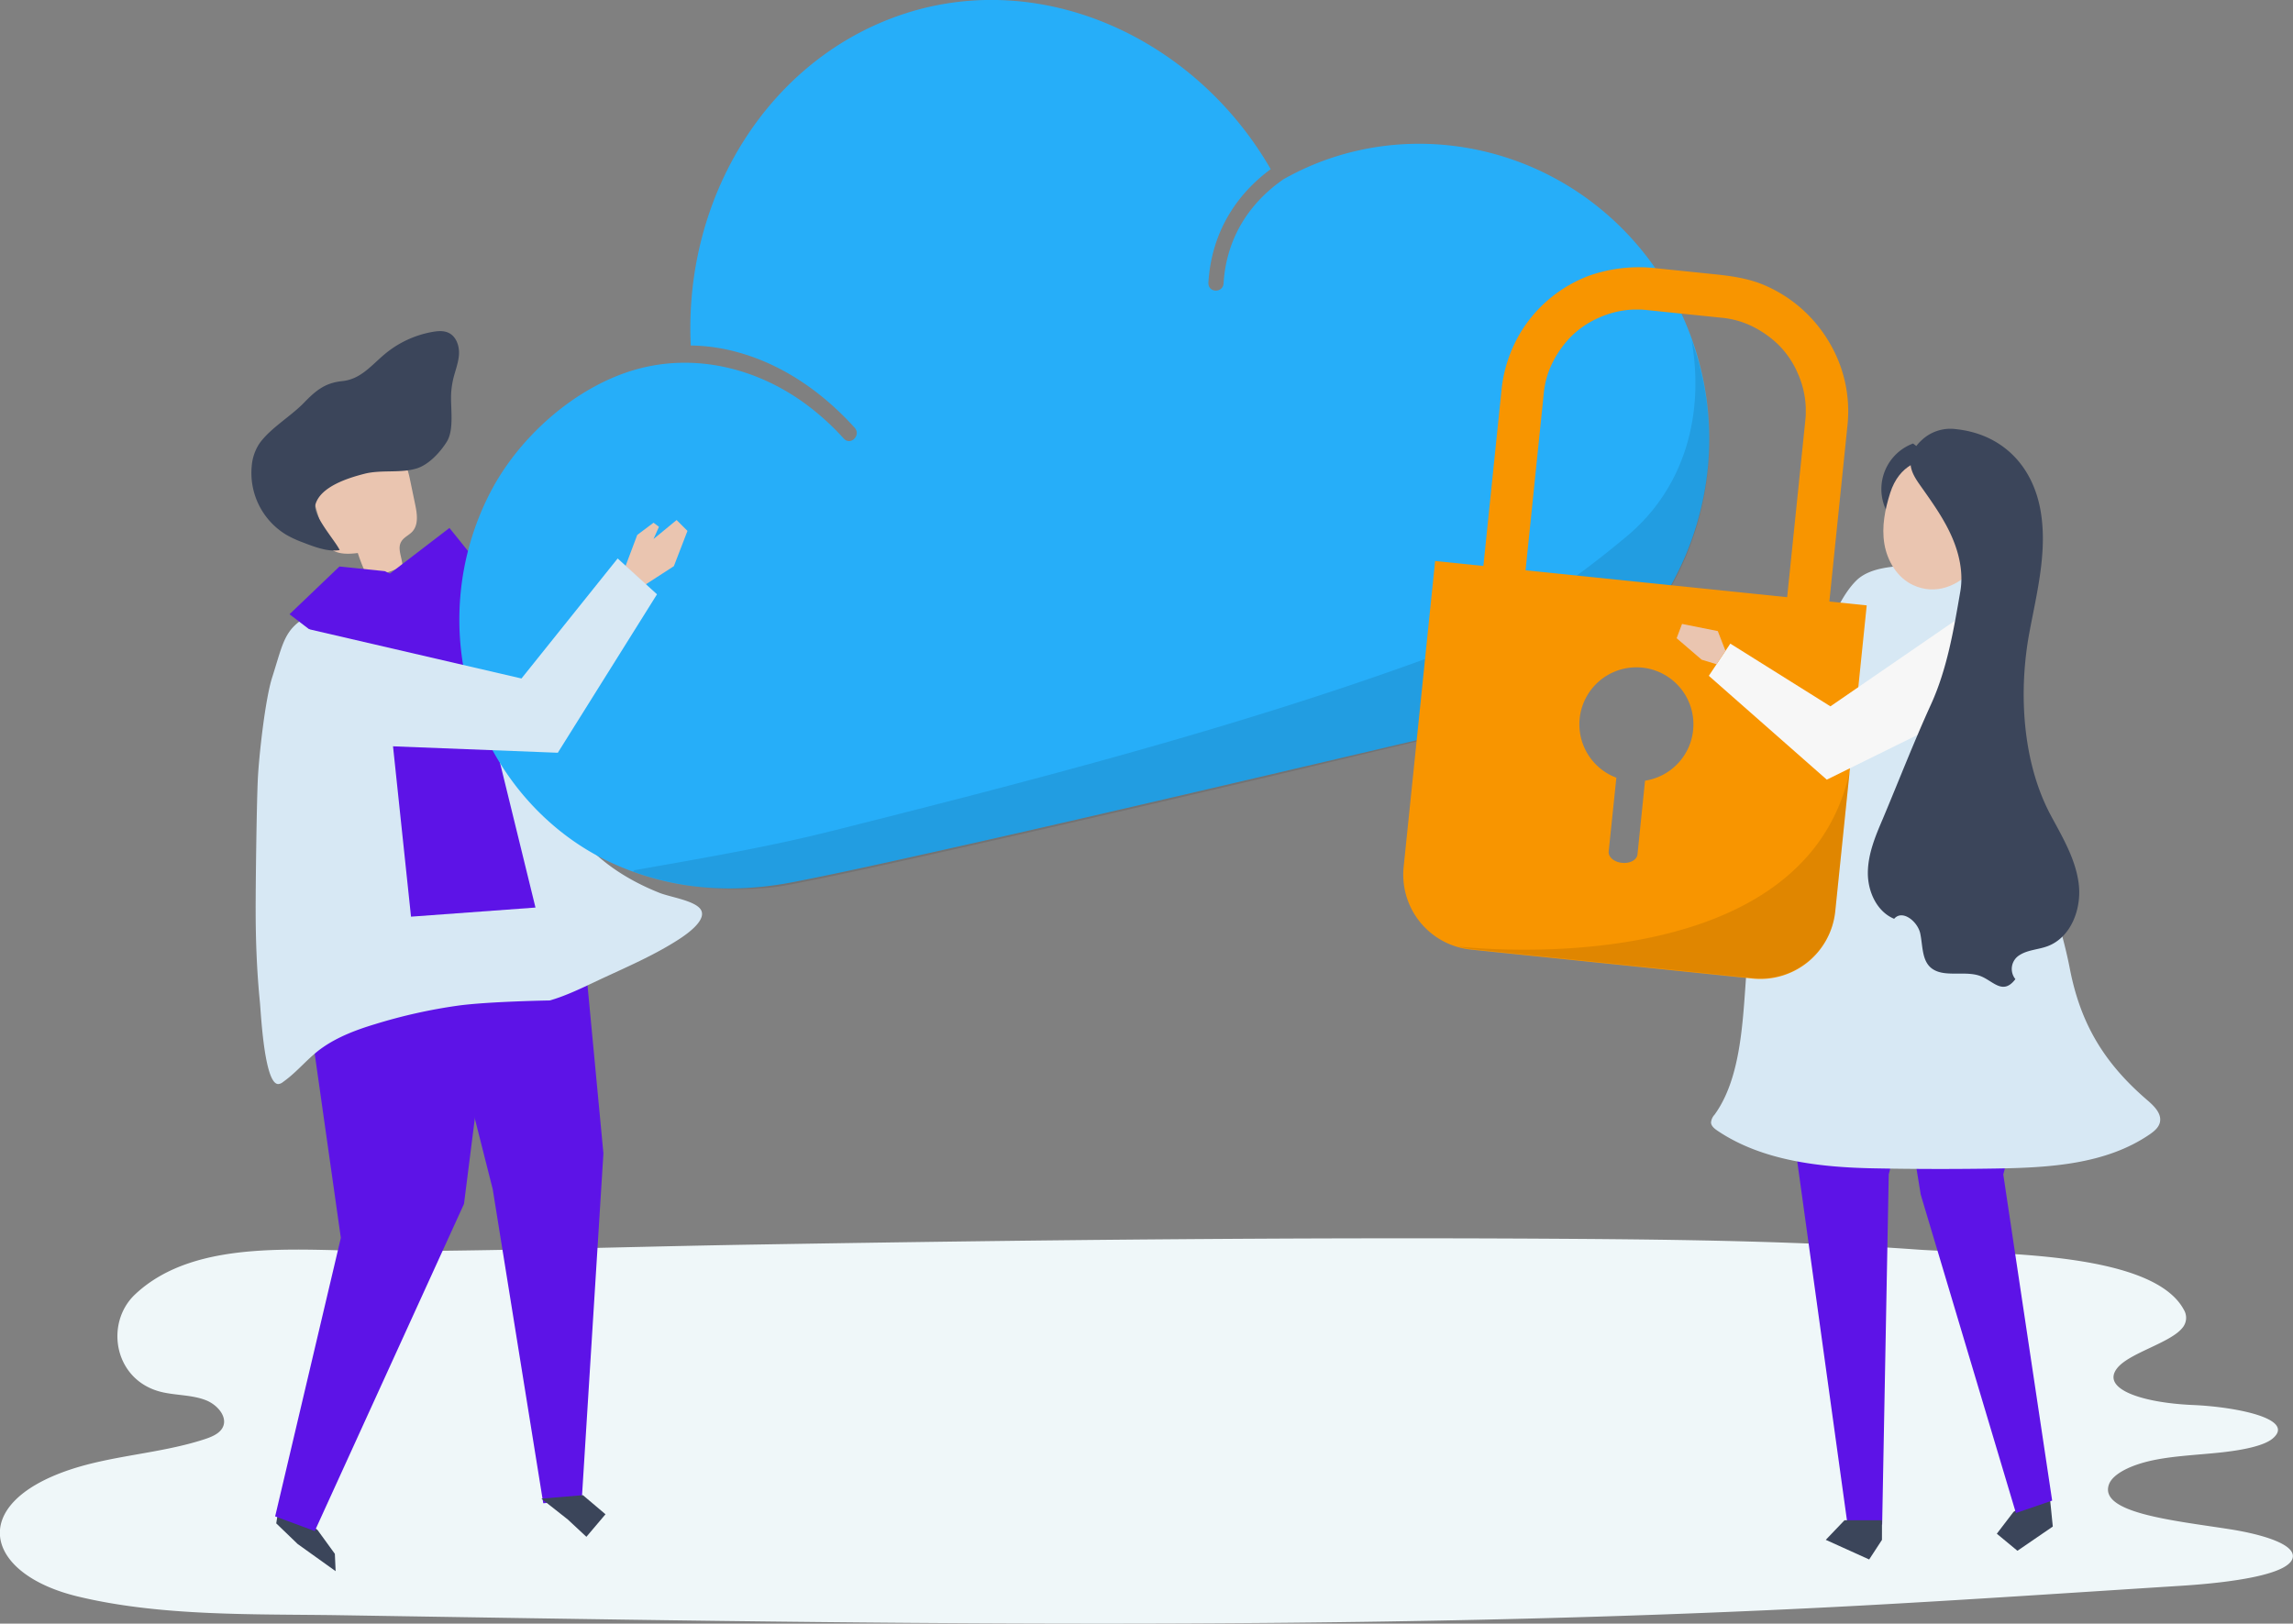<svg xmlns="http://www.w3.org/2000/svg" viewBox="0 0 928.54 657.64"><rect x="0" y="0" width="928.54" height="657.64" fill="#808080" stroke="none"/><defs><style>.cls-1{isolation:isolate;}.cls-2{fill:#eff7f9;mix-blend-mode:multiply;}.cls-3{fill:#3b455a;}.cls-4{fill:#5d13e7;}.cls-5{fill:#eac5b0;}.cls-6{fill:#d7e8f4;}.cls-7{fill:#26aef9;}.cls-8{opacity:0.1;}.cls-9{fill:#f89500;}.cls-10{fill:#f7f7f7;}</style></defs><title>bulut-teknoloji</title><g class="cls-1"><g id="katman_2" data-name="katman 2"><g id="object"><path class="cls-2" d="M213.6,506.05c-18.82.37-37.63.66-56.44.73-33.51.12-77.44-6.07-102.46,17.5C42.11,536.15,46.25,559.81,66.23,564c5.66,1.19,11.74,1.06,17,3.08s9.5,7.52,6.56,11.73c-1.5,2.15-4.4,3.3-7.18,4.2-17.56,5.71-37,6.43-54.5,12.33-41.52,14-34.35,42.2,3.39,51.29,33.94,8.18,71.69,7.05,106.68,7.6,204.81,3.24,410.17,7.09,613.84-3.83,43.92-2.36,87.59-5.33,131.33-8.11,20-1.27,45.06-4.57,45.14-12,.06-5.17-13.15-9-26.18-11-22.81-3.52-52.59-6.59-48.27-18.13,1.57-4.21,9-8.07,19.3-10,8-1.52,17.13-1.92,25.77-2.84s17.49-2.6,21.12-5.61c9.77-8.08-14.85-12.89-32.18-13.63-20.76-.89-37.68-6.57-30.53-15.14,5-6,21.21-10,26.14-16a6.28,6.28,0,0,0,.67-7.46c-13.18-24.62-82-22.51-107.66-24.35-47.46-3.41-95.13-4.06-142.73-4.37-108-.69-216,.47-324,2.26C277.9,504.52,245.75,505.41,213.6,506.05Z"/><polygon class="cls-3" points="111.86 617.02 120.54 625.38 135.91 636.38 135.6 629.36 128.57 619.68 113.19 608.67 111.86 617.02"/><polygon class="cls-4" points="125.69 360.7 121.66 386.07 138.02 501.38 111.42 614.19 127.46 620.14 187.89 487.63 193.12 446.37 190.81 360.17 125.69 360.7"/><polygon class="cls-4" points="234.18 359.69 244.35 467.17 235.58 607.57 219.99 608.87 199.53 481.69 167.58 355.46 234.18 359.69"/><polygon class="cls-3" points="229.9 615.43 237.46 622.46 245.19 613.33 236.06 605.6 219.21 607 229.9 615.43"/><path class="cls-5" d="M163,229.56l-13.68,5.16A73.24,73.24,0,0,1,144.89,224c-4.25.52-9.38.68-11.89-2.8a11.86,11.86,0,0,1-1.57-3.71l-4.77-16a14.62,14.62,0,0,1-.9-5.68c.36-3.37,3-6.05,5.69-8.05,7-5.11,16.11-7.57,24.5-5.5a13.18,13.18,0,0,1,6.11,3c2.55,2.46,3.39,6.16,4.1,9.63l2,9.62c.76,3.69,1.36,8-1.18,10.8-1.35,1.47-3.41,2.26-4.45,4C160.69,222.25,163,226,163,229.56Z"/><path class="cls-3" d="M182.74,158.59a36,36,0,0,1,.71-4.75c.76-3.38,2.15-6.64,2.4-10.1s-1-7.36-4.11-8.89c-2-1-4.38-.81-6.58-.42a41.41,41.41,0,0,0-19.76,9.34c-5.33,4.57-9.52,9.84-16.79,10.59-6.83.7-10.57,3.64-15.53,8.78-5.37,5.55-13.85,10.44-18.13,16.65a19.36,19.36,0,0,0-3,8.84,29.27,29.27,0,0,0,13.67,27.79,42.26,42.26,0,0,0,6.63,3.13c4.73,1.81,10.45,4.11,15.3,3.25-1.77-3.84-11.14-14.07-9.77-18.62,2.18-7.21,13.47-10.66,19.79-12.28,6.9-1.77,14.66-.1,21.32-2.22,4.79-1.53,9.4-6.53,12-10.71C184.16,173.81,182.23,164.44,182.74,158.59Z"/><path class="cls-6" d="M106.07,416.08c.93,9.81,2.79,23,6.6,23a3.42,3.42,0,0,0,1.93-.83c6.08-4.31,10.09-9.84,16.1-14,6.29-4.38,13.75-7.19,21.12-9.41a214.89,214.89,0,0,1,33.84-7.55c12.44-1.67,37-2.07,37-2.07,6.87-2,13.28-5.19,19.72-8.22,11.08-5.19,22.45-10,32.64-16.61,3.27-2.13,12.24-8.36,8.28-12.58-3-3.2-12.07-4.51-16.29-6.19-13.74-5.49-26-13.6-34.88-25.68-12.1-16.55-20.81-38.17-27.46-57.5-1.23-3.58-2.37-7.19-3.46-10.82-.62-2.05-1.55-10-3.24-11.15-17.15-11.55-23.11-22.74-41.63-17.61-42.25,11.7-39,13.26-46.11,35.47-2.87,8.93-5.43,32.32-5.84,41.61-.49,11.25-.87,41.34-.86,52.59,0,12.56.49,25.13,1.74,37.62C105.39,407.52,105.63,411.42,106.07,416.08Z"/><polygon class="cls-4" points="182 213.84 205.47 243.02 132 273.9 122.59 259.4 182 213.84"/><polygon class="cls-4" points="137.45 229.46 155.81 231.34 187.2 246.58 216.84 367.59 166.44 371.28 155.27 265.52 126.02 255.51 117.24 248.79 137.45 229.46"/><path class="cls-7" d="M660.19,96c-36.65-39.78-94.89-48.93-140-23.64a1.36,1.36,0,0,1-.25.11c-13.51,9.28-23.29,23.39-24.46,42.27-.26,4.15-6.4,3.86-6.14-.32,1.26-20.24,11.21-35.57,25.23-45.9-30.56-53-92-81.11-147.92-63.09-55,17.74-89.86,73.84-86.93,134.51a74.64,74.64,0,0,1,15,1.73c19.88,4.41,37.25,16,51.34,31.53,2.78,3.07-1.61,7.47-4.39,4.42a103.85,103.85,0,0,0-15.19-13.81c-20.33-15.05-45.67-20.87-69.32-14.06-23.89,6.88-46.67,26.79-58.49,49.44a112.16,112.16,0,0,0-7.25,86.18c9.26,28.21,29.7,51.71,55.62,63.83,24.05,11.25,49.32,13,74.57,8,16.57-3.23,33.05-6.88,49.52-10.54,47.08-10.46,94-21.4,141-32.41Q543.11,307,574,299.73c16.94-4,35.1-6.8,51-14.18,51.9-24.14,80.58-87.15,60.93-145.83A121.69,121.69,0,0,0,660.19,96Z"/><path class="cls-8" d="M685.93,140.44c-.33-1-.68-2-1-3,5.32,29.59-2.24,59.69-26,79.63-24.43,20.49-51.61,38.81-80.91,49.52-76.93,28.1-160.71,49.74-240.18,69.74-25.36,6.4-49.54,10.62-80.88,16.12-.26,0-.38.38-.57.58,18.13,6.47,37.05,8.24,56.23,6.39q4.54-.58,9.08-1.47c16.57-3.23,33.05-6.88,49.52-10.54,46.21-10.27,92.31-21,138.39-31.8l17.34-4.12q32-7.62,64-15.29c6.24-1.5,12.63-2.86,19-4.32A112.31,112.31,0,0,0,625,286.27C676.9,262.14,705.58,199.13,685.93,140.44Z"/><polygon class="cls-3" points="830.48 610.43 831.27 618.31 816.95 628.12 808.6 621.21 815.37 612.36 829.69 602.56 830.48 610.43"/><polygon class="cls-4" points="830.36 369.6 832.76 393.53 811.22 475.7 831.01 607.79 816.34 612.83 777.79 483.85 771.69 446.33 771.99 366.92 830.36 369.6"/><polygon class="cls-4" points="717.51 396.15 748.15 617.5 762.17 617.51 764.84 475.65 790.46 376.11 717.51 396.15"/><polygon class="cls-3" points="762.1 619.8 762.09 623.71 756.91 631.64 739.34 623.69 746.93 615.75 762.1 615.76 762.1 619.8"/><path class="cls-6" d="M752.6,234.33c10.58-8.75,36.08-3.69,49.49-3.67,2.77,29.44,8.14,58.84,14.71,87.64,5.69,24.89,16.54,49.16,21.36,74,4.3,22.16,13.69,38.1,31.37,53.3,2.76,2.37,5.93,5.44,5.11,9-.5,2.13-2.35,3.64-4.16,4.88-17.86,12.22-40.79,13.47-62.43,13.82q-24.63.39-49.28-.08c-21.39-.41-45.2-2.95-63.43-15.34-1.15-.79-2.38-1.8-2.47-3.19a5.31,5.31,0,0,1,1.43-3.2c12.76-17.59,11.31-46.72,13.82-67.33,2.82-23.27,5.66-46.6,11.24-69.36a293.77,293.77,0,0,1,14.24-43.28c4.45-10.68,9.77-28.18,18.13-36.4A11,11,0,0,1,752.6,234.33Z"/><path class="cls-9" d="M740.64,138.47a55.88,55.88,0,0,0-25.85-22.83c-7.33-3.2-15-4-22.36-4.75l-21.51-2.21a60.89,60.89,0,0,0-27.46,3,55.08,55.08,0,0,0-27.1,22A56.18,56.18,0,0,0,608,158.3L596.28,272l17.09,1.76,11.75-114.22a35.52,35.52,0,0,1,3.19-11.88,42,42,0,0,1,7.49-10.94,36.7,36.7,0,0,1,11.61-8,37.39,37.39,0,0,1,14-3.33c.23,0,1,0,2.83,0,.77,0,1.6.09,2.61.19l30.1,3.1a35.8,35.8,0,0,1,12,3.2,42,42,0,0,1,10.95,7.5,36.75,36.75,0,0,1,8,11.61,37.48,37.48,0,0,1,3.33,14c0,.24,0,1,0,2.83,0,.77-.09,1.59-.19,2.58L719.31,284.61l17.09,1.76,11.74-114.22A54.53,54.53,0,0,0,740.64,138.47Z"/><path class="cls-9" d="M581.15,227.23,568.4,351.15a30.51,30.51,0,0,0,27.23,33.47l114.08,11.73a30.5,30.5,0,0,0,33.47-27.22L755.92,245.2Zm85,89-3.06,29.84c-.23,2.21-3,3.74-6.19,3.41h-.11c-3.19-.32-5.59-2.39-5.36-4.6L654.54,315a23.09,23.09,0,1,1,11.65,1.2Z"/><path class="cls-8" d="M590.56,383.39h0a30.91,30.91,0,0,0,5.07,1l114.08,11.74a30.52,30.52,0,0,0,33.47-27.23L749,312.55C729.81,400.15,591.19,383.37,590.56,383.39Z"/><polygon class="cls-5" points="253.29 229.32 258.05 216.66 264.65 211.72 266.84 213.37 264.64 218.32 273.99 210.63 278.39 215.03 272.88 229.32 261.37 236.77 253.29 229.32"/><polygon class="cls-6" points="119.7 253.6 211.17 274.81 250.12 226.2 266.05 240.71 225.88 304.89 118.2 300.69 110.26 275.33 119.7 253.6"/><polygon class="cls-10" points="807.2 240.71 741.22 286.09 700.68 260.69 691.98 273.73 739.75 315.79 805.7 283.25 807.2 240.71"/><path class="cls-3" d="M783.93,197.46c-8.62,1.25-15.5,4.8-17.48,13.29a19.7,19.7,0,0,1,8.23-31.11,22.83,22.83,0,0,1,9.26,14.54Z"/><path class="cls-5" d="M774.6,236.93c-6.35-3-10.37-9.71-11.53-16.63s.23-14,2.37-20.69c7.13-22.22,35.07-14.76,40.93,4.68C811.49,221.22,793,245.62,774.6,236.93Z"/><path class="cls-3" d="M782.21,392.21c-4-3.07-3.56-9.1-4.6-14.06s-7.28-9.9-10.58-6c-7-2.89-10.68-11-10.65-18.59s3-14.79,6-21.77c6.51-15.48,12.61-31.22,19.57-46.49,6.58-14.45,9.21-30.35,11.87-45.73,1.33-7.7-.49-15.69-3.72-22.81s-7.83-13.53-12.34-19.91c-1.88-2.66-3.81-5.49-4.08-8.74-.3-3.58,1.55-7.1,4.2-9.54a16.91,16.91,0,0,1,13.9-4.78c18.86,1.88,31.61,14.76,34.66,33.78,2.58,16.08-1.59,32.36-4.6,48.37-4.53,24.06-3,52.72,8.71,74.48,4.78,8.87,10.1,17.83,11.25,27.84s-3.23,21.5-12.69,25c-3.69,1.37-7.88,1.44-11.21,3.54a6.55,6.55,0,0,0-1.78,9.78c-5,6.63-8.91.86-13.93-1.15C796,392.91,787.37,396.14,782.21,392.21Z"/><polygon class="cls-5" points="698.73 263.62 695.62 255.62 681.13 252.71 678.95 258.5 689.08 267.2 695.1 269.05 698.73 263.62"/></g></g></g></svg>